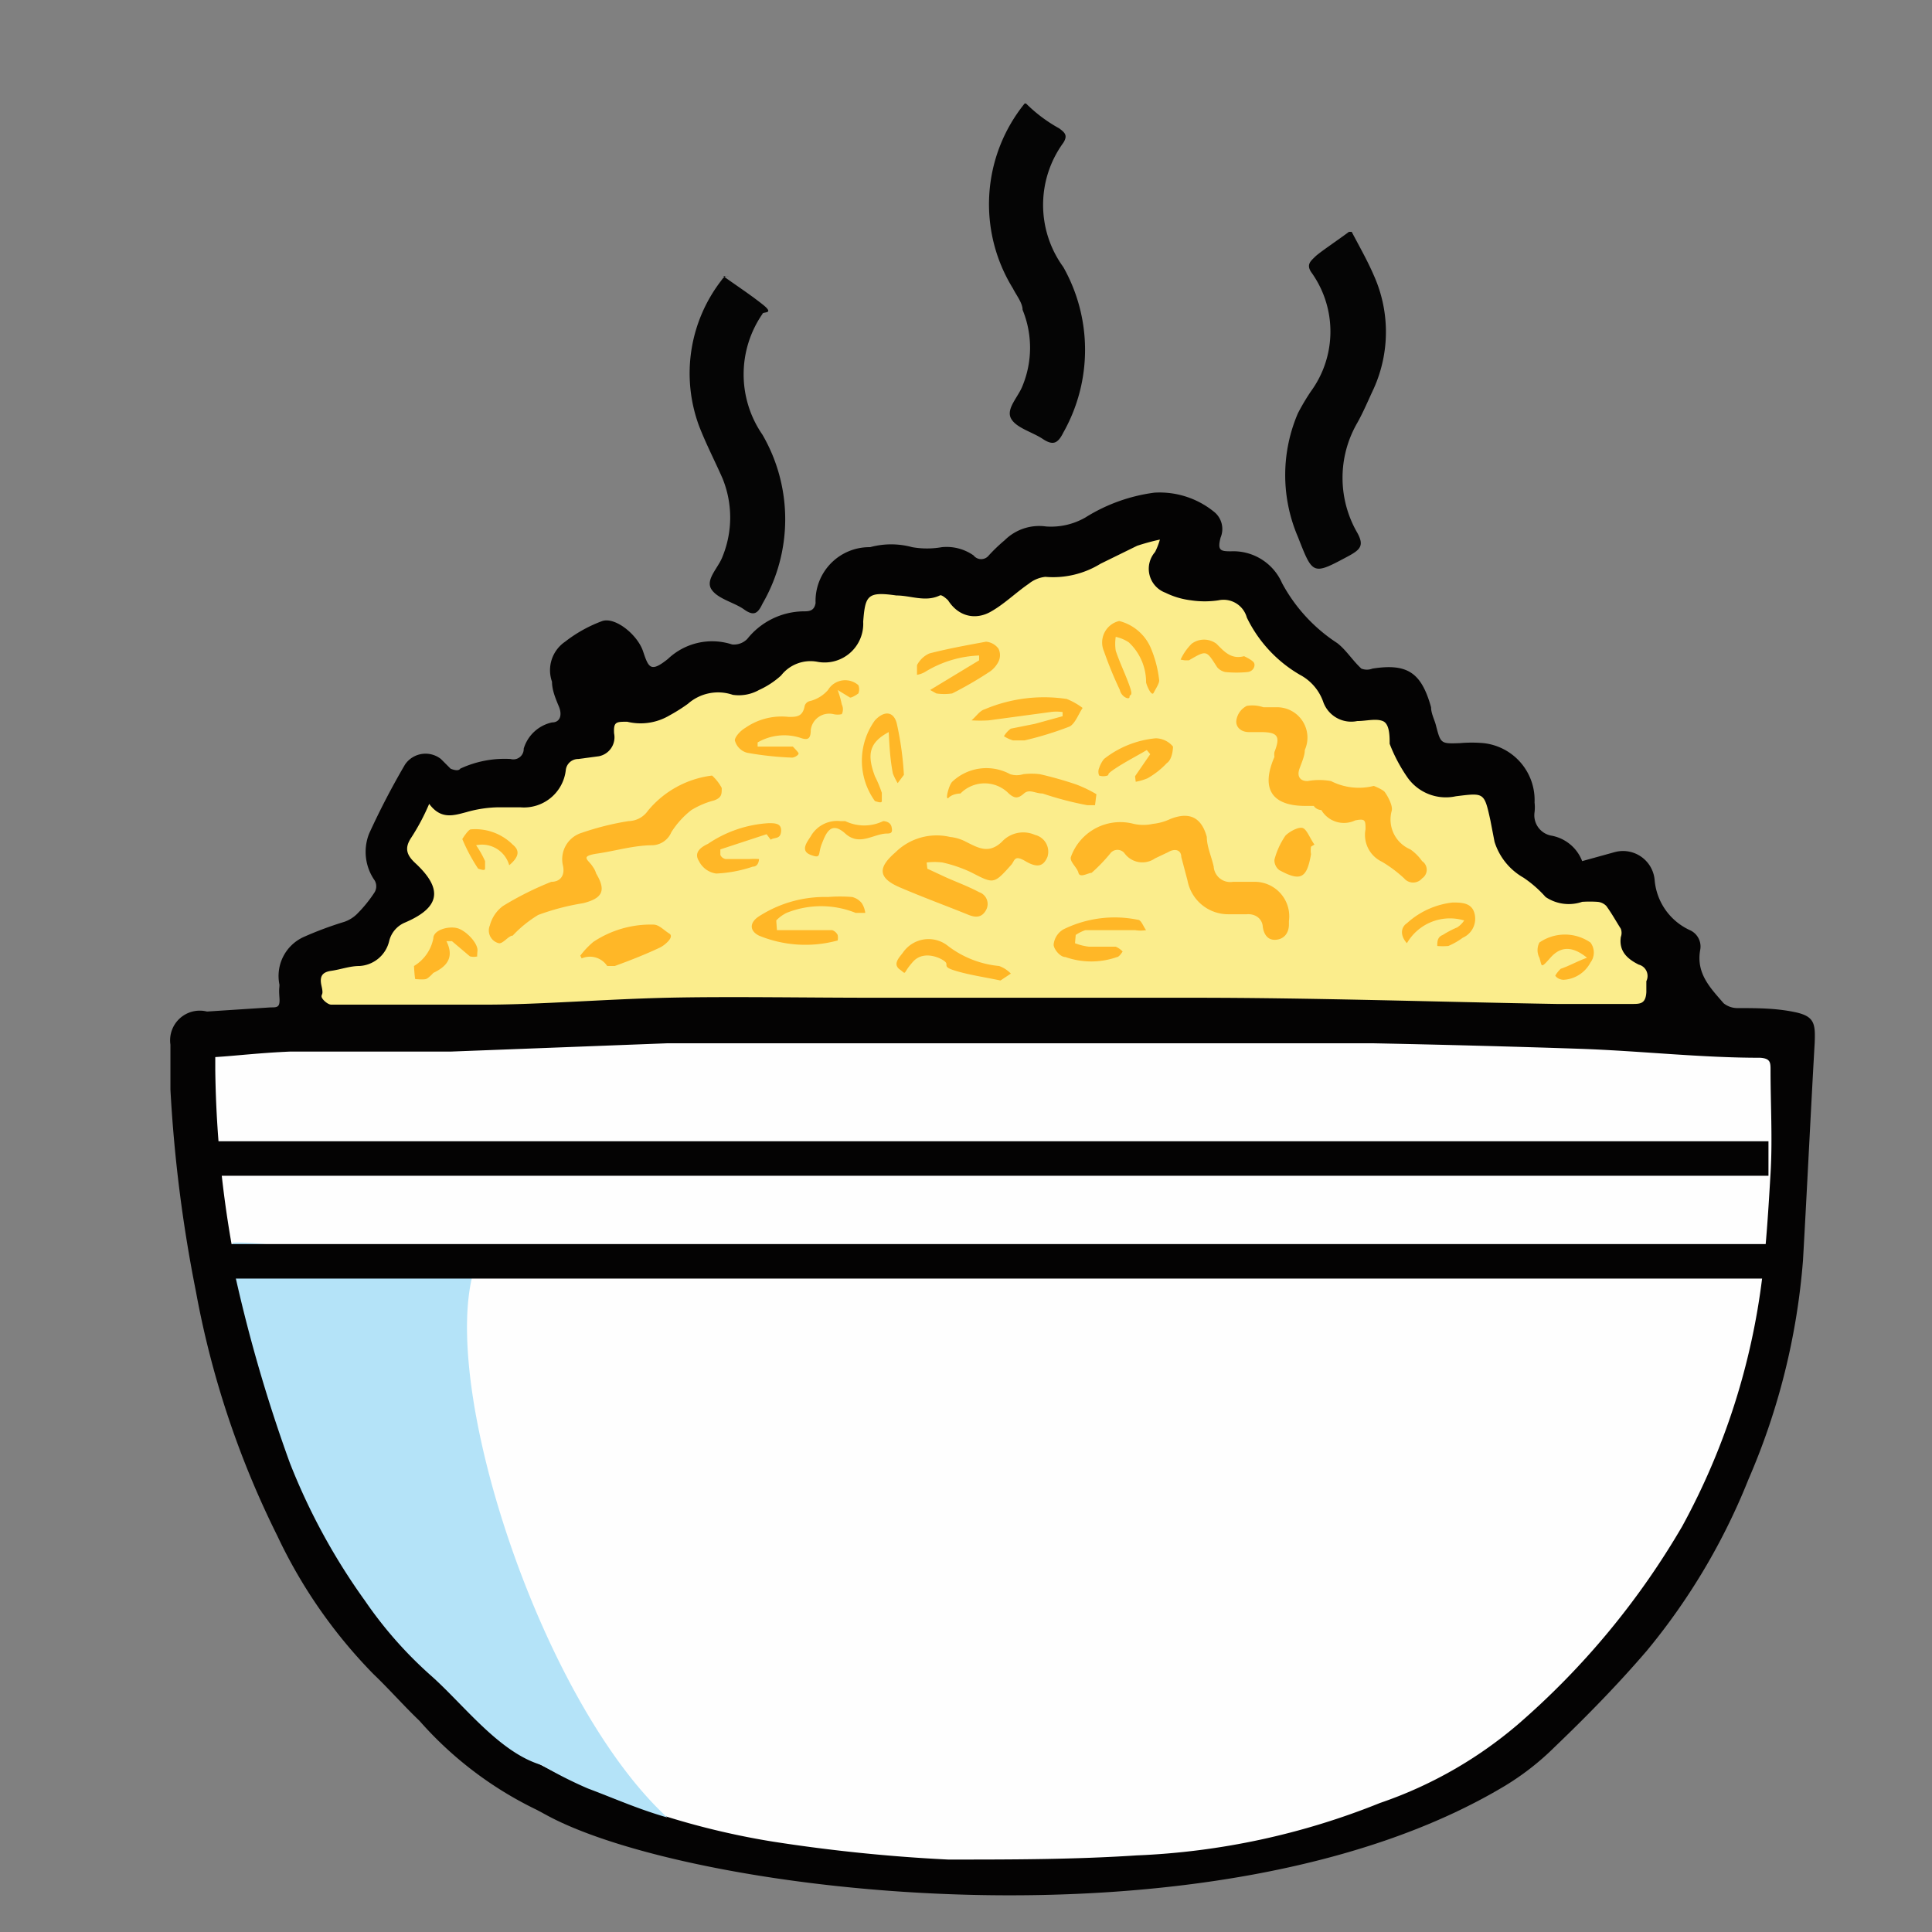 <svg xmlns="http://www.w3.org/2000/svg" id="final" viewBox="0 0 28 28"><rect x="0" y="0" width="28" height="28" fill="#808080" stroke="none"/><defs><style>.cls-1{fill:#040303;}.cls-2{fill:#fefefe;}.cls-3{fill:#b4e3f8;}.cls-4{fill:#fbed8c;}.cls-5{fill:#ffb727;}.cls-6{fill:none;}.cls-7{fill:#050505;}</style></defs><path class="cls-1" d="M26.3,15.11c-.06,1.05-.11,2.11-.17,3.16a9.91,9.91,0,0,1-.79,3.17,9.29,9.29,0,0,1-1.47,2.48c-.42.49-.87.95-1.34,1.4a3.85,3.85,0,0,1-.75.58C17.6,28.38,10,27.45,7.91,26.3l-.13-.07a5.36,5.36,0,0,1-1.7-1.29c-.23-.22-.44-.46-.67-.68a7.3,7.3,0,0,1-1.39-2,13.29,13.29,0,0,1-1.18-3.54,20.59,20.59,0,0,1-.37-2.93c0-.21,0-.43,0-.65A.43.43,0,0,1,3,14.66l.92-.06c.1,0,.14,0,.13-.14s0-.13,0-.19a.62.62,0,0,1,.35-.69,5.14,5.14,0,0,1,.59-.22.49.49,0,0,0,.18-.11,1.92,1.92,0,0,0,.26-.32.17.17,0,0,0,0-.17.72.72,0,0,1-.08-.68,11.2,11.2,0,0,1,.52-1A.36.36,0,0,1,6.39,11l.14.14s.11.05.14,0A1.52,1.52,0,0,1,7.4,11a.15.15,0,0,0,.19-.15A.55.55,0,0,1,8,10.47c.12,0,.15-.11.1-.23S8,10,8,9.88a.5.5,0,0,1,.19-.58A2,2,0,0,1,8.73,9c.19-.06.51.2.59.44s.11.31.36.11a.93.93,0,0,1,.93-.21.27.27,0,0,0,.22-.08,1.06,1.06,0,0,1,.81-.4c.08,0,.16,0,.18-.12a.78.78,0,0,1,.79-.81,1.16,1.16,0,0,1,.61,0,1.24,1.24,0,0,0,.43,0,.68.68,0,0,1,.46.12.14.14,0,0,0,.22,0,2.39,2.39,0,0,1,.23-.22.71.71,0,0,1,.6-.2,1,1,0,0,0,.57-.13,2.49,2.49,0,0,1,1-.36,1.25,1.25,0,0,1,.88.29.32.32,0,0,1,.08.36c-.05.19,0,.2.15.2a.77.77,0,0,1,.74.46,2.38,2.38,0,0,0,.8.87c.13.1.22.25.35.37a.22.22,0,0,0,.16,0c.51-.08.71.06.85.56,0,.09.05.18.07.26.07.27.07.27.35.26a1.94,1.94,0,0,1,.34,0,.83.83,0,0,1,.74.86.61.61,0,0,1,0,.14.3.3,0,0,0,.24.34.59.59,0,0,1,.45.37l.47-.13a.46.46,0,0,1,.58.4.88.88,0,0,0,.51.73.26.26,0,0,1,.15.29c-.06.34.15.55.34.77a.32.32,0,0,0,.2.07c.28,0,.56,0,.84.06S26.31,14.84,26.3,15.11Z"></path><path class="cls-2" d="M3.12,15.32v.19a15.67,15.67,0,0,0,.53,3.85,11.61,11.61,0,0,0,1,2.74,7.76,7.76,0,0,0,.94,1.44c.49.56,1,1.06,1.59,1.58a1.58,1.58,0,0,0,.31.27,11.17,11.17,0,0,0,3.71,1.3,24.29,24.29,0,0,0,2.54.26c.91,0,1.82,0,2.73-.06A10.58,10.58,0,0,0,20,26.13a6.11,6.11,0,0,0,2-1.14,11.35,11.35,0,0,0,2.38-2.87,10.06,10.06,0,0,0,1.16-3.61c.06-.49.09-1,.12-1.5s0-1,0-1.5c0-.11,0-.17-.15-.18-.87,0-1.74-.1-2.61-.13s-2-.06-3-.08l-3,0h-5l-2.23,0-3.13.12-2.33,0C3.75,15.26,3.44,15.3,3.12,15.32Z"></path><path class="cls-3" d="M7,18.1c-.78,0-1.56,0-2.33,0-.31,0-1-.11-1.3-.09v.3A22,22,0,0,0,4.2,21.2a9.12,9.12,0,0,0,1.09,2,5.91,5.91,0,0,0,.94,1.07c.48.42,1,1.13,1.62,1.31a6,6,0,0,0,.67.34c.4.15.73.3,1.15.42C7.73,24.55,6.16,19.49,7,18.1Z"></path><path class="cls-4" d="M6.22,11.65a3.18,3.18,0,0,1-.26.49c-.1.15-.07.25.06.37.42.39.34.65-.15.86a.39.39,0,0,0-.23.27.47.47,0,0,1-.43.36c-.14,0-.27.05-.41.07s-.17.09-.14.22,0,.11,0,.15.09.12.14.12c.75,0,1.5,0,2.25,0s1.74-.08,2.62-.1,2,0,3,0c1.54,0,3.08,0,4.61,0,1.76,0,3.52.06,5.28.09l.17,0,.92,0c.12,0,.2,0,.21-.17l0-.16a.17.17,0,0,0-.11-.24c-.16-.08-.29-.19-.26-.4a.17.17,0,0,0,0-.12c-.07-.11-.13-.22-.21-.33a.2.2,0,0,0-.13-.06,1.7,1.7,0,0,0-.22,0A.6.6,0,0,1,22.4,13a1.69,1.69,0,0,0-.32-.28.91.91,0,0,1-.42-.52l-.06-.31c-.09-.41-.09-.4-.5-.35a.68.68,0,0,1-.7-.27,2.3,2.3,0,0,1-.26-.49c0-.11,0-.29-.1-.33s-.24,0-.37,0a.43.43,0,0,1-.49-.27.71.71,0,0,0-.34-.4,1.93,1.93,0,0,1-.77-.83.35.35,0,0,0-.41-.25,1.34,1.34,0,0,1-.4,0,1.14,1.14,0,0,1-.37-.11A.37.37,0,0,1,16.74,8a1,1,0,0,0,.07-.18l0,0a3.18,3.18,0,0,0-.33.09l-.53.26a1.31,1.31,0,0,1-.8.19.46.46,0,0,0-.24.1c-.19.13-.36.3-.56.41s-.45.08-.61-.17c0,0-.09-.09-.12-.07-.21.1-.42,0-.63,0-.42-.06-.45,0-.48.38a.56.56,0,0,1-.67.58.54.54,0,0,0-.52.2A1.23,1.23,0,0,1,11,10a.6.6,0,0,1-.38.07.66.66,0,0,0-.65.13,2.46,2.46,0,0,1-.27.17.82.82,0,0,1-.61.09c-.16,0-.2,0-.19.17a.28.28,0,0,1-.22.33L8.38,11a.18.18,0,0,0-.18.16.61.61,0,0,1-.66.54H7.22a1.77,1.77,0,0,0-.46.07C6.57,11.82,6.39,11.88,6.22,11.65Z"></path><path class="cls-5" d="M18.31,10.25h.19a.44.44,0,0,1,.41.62c0,.09-.05.19-.08.28s0,.17.12.17a.94.94,0,0,1,.34,0,.89.89,0,0,0,.62.07s.13.05.16.09.12.19.1.27a.47.47,0,0,0,.27.56.69.69,0,0,1,.17.17.15.15,0,0,1,0,.25.17.17,0,0,1-.26,0,1.91,1.91,0,0,0-.32-.24.43.43,0,0,1-.24-.47c0-.13,0-.16-.15-.13a.38.38,0,0,1-.49-.15s-.07,0-.11-.06h-.12c-.49,0-.65-.25-.45-.71a.25.25,0,0,1,0-.07c.09-.23.05-.29-.2-.29h-.17c-.12,0-.2-.08-.18-.18a.28.28,0,0,1,.15-.2A.5.5,0,0,1,18.31,10.25Z"></path><path class="cls-5" d="M10.32,11.24a.66.66,0,0,1,.14.18c0,.09,0,.14-.11.18a1.22,1.22,0,0,0-.33.14,1.26,1.26,0,0,0-.29.32.31.31,0,0,1-.27.19c-.27,0-.53.08-.8.12s-.13.09-.07.19a.31.31,0,0,1,.05.1c.15.25.09.36-.19.43a3.45,3.45,0,0,0-.65.17,1.74,1.74,0,0,0-.37.3c-.06,0-.14.12-.2.11a.19.19,0,0,1-.13-.26.51.51,0,0,1,.19-.28,4.57,4.57,0,0,1,.7-.35c.12,0,.2-.08.17-.23a.4.4,0,0,1,.27-.48,4,4,0,0,1,.68-.17.35.35,0,0,0,.28-.15A1.43,1.43,0,0,1,10.32,11.24Z"></path><path class="cls-5" d="M18.68,13.35v.05c0,.11-.06.21-.19.22s-.18-.1-.19-.2-.1-.18-.23-.17h-.26a.6.6,0,0,1-.6-.49l-.09-.34c0-.1-.09-.13-.19-.07l-.19.09a.32.32,0,0,1-.44-.07.13.13,0,0,0-.21,0,2.4,2.4,0,0,1-.27.28c-.05,0-.17.08-.19,0s-.13-.16-.11-.23a.76.76,0,0,1,.91-.48.65.65,0,0,0,.28,0,.78.78,0,0,0,.25-.07c.3-.12.46,0,.53.26,0,.14.07.29.1.43a.24.24,0,0,0,.28.22h.32A.5.5,0,0,1,18.68,13.35Z"></path><path class="cls-5" d="M13.44,12.59l.28.13c.16.07.32.13.47.21a.18.18,0,0,1,.1.26c-.06.11-.15.11-.25.07-.32-.13-.65-.25-1-.4s-.29-.31-.06-.51a.85.85,0,0,1,.79-.22.62.62,0,0,1,.23.07c.18.09.33.18.52,0A.42.42,0,0,1,15,12.1a.25.25,0,0,1,.18.32c-.06.14-.15.16-.32.06s-.15,0-.21.06c-.25.28-.25.27-.58.1a2,2,0,0,0-.41-.14.91.91,0,0,0-.23,0Z"></path><path class="cls-5" d="M12.14,10a1.43,1.43,0,0,1,.06.21.16.16,0,0,1,0,.14.27.27,0,0,1-.12,0,.27.27,0,0,0-.33.23c0,.14-.05.15-.16.11a.77.77,0,0,0-.61.07v.06l.21,0,.3,0s.06.06.08.09-.06.07-.09.07a4.62,4.62,0,0,1-.65-.07.25.25,0,0,1-.18-.18c0-.05.08-.14.15-.18a.92.92,0,0,1,.63-.16c.11,0,.2,0,.23-.15a.1.1,0,0,1,.08-.08A.51.51,0,0,0,12,10a.29.29,0,0,1,.44-.07.16.16,0,0,1,0,.12s-.08.06-.12.06Z"></path><path class="cls-5" d="M11.26,13.48h.67l.13,0a.14.14,0,0,1,.08.07.2.2,0,0,1,0,.08l0,0A1.77,1.77,0,0,1,11,13.56c-.14-.07-.14-.19,0-.28A1.76,1.76,0,0,1,12,13a2.21,2.21,0,0,1,.35,0,.26.26,0,0,1,.14.09.34.34,0,0,1,.05.14c-.05,0-.1,0-.14,0a1.34,1.34,0,0,0-1,0,.53.53,0,0,0-.15.11Z"></path><path class="cls-5" d="M15.4,10.32a.57.57,0,0,0-.18,0l-.89.12a2.18,2.18,0,0,1-.25,0c.07-.06.12-.14.19-.16a2.21,2.21,0,0,1,1.19-.15,1,1,0,0,1,.23.13c-.06.09-.11.23-.19.27a4.88,4.88,0,0,1-.65.2l-.17,0a.52.52,0,0,1-.13-.06.36.36,0,0,1,.1-.11l.35-.07.4-.11Z"></path><path class="cls-5" d="M15.87,11.67l-.11,0a4.77,4.77,0,0,1-.65-.17c-.11,0-.19-.07-.27,0s-.13.08-.22,0a.49.49,0,0,0-.7,0s-.11,0-.17.06,0-.18.05-.23a.72.72,0,0,1,.84-.11.31.31,0,0,0,.19,0,1,1,0,0,1,.24,0,5.26,5.26,0,0,1,.53.15,1.92,1.92,0,0,1,.29.14Z"></path><path class="cls-5" d="M8.41,13.85a1.21,1.21,0,0,1,.19-.2,1.5,1.5,0,0,1,.87-.25c.08,0,.15.08.23.13s-.07.17-.13.2c-.21.1-.44.19-.66.27,0,0-.1,0-.11,0a.3.3,0,0,0-.37-.11Z"></path><path class="cls-5" d="M15.58,13.67a.84.84,0,0,0,.2.05h.39a.3.3,0,0,1,.1.07s-.05.08-.08.08a1.13,1.13,0,0,1-.75,0c-.08,0-.17-.12-.17-.18a.29.29,0,0,1,.14-.22,1.68,1.68,0,0,1,1.08-.14c.05,0,.08.1.12.15a.47.47,0,0,1-.16,0l-.72,0a.61.61,0,0,0-.14.07Z"></path><path class="cls-5" d="M16.22,9a.68.68,0,0,1,.47.42,1.67,1.67,0,0,1,.11.44c0,.05-.05.12-.08.18s-.1-.1-.11-.15a.79.79,0,0,0-.25-.58.54.54,0,0,0-.19-.08.67.67,0,0,0,0,.2c.06.18.14.34.2.51s0,.11,0,.16-.12,0-.14-.1A5.62,5.62,0,0,1,16,9.44.32.32,0,0,1,16.22,9Z"></path><path class="cls-5" d="M13.48,10l.71-.43,0-.07a1.61,1.61,0,0,0-.77.23.35.35,0,0,1-.13.05c0-.05,0-.11,0-.14a.37.37,0,0,1,.18-.17c.27-.07.55-.12.82-.17a.25.25,0,0,1,.18.1.21.21,0,0,1,0,.19.39.39,0,0,1-.15.16,5.39,5.39,0,0,1-.52.3.8.8,0,0,1-.23,0Z"></path><path class="cls-5" d="M12.88,10.61c-.28.15-.32.32-.2.64a1.73,1.73,0,0,1,.1.24s0,.08,0,.12-.09,0-.1,0a1,1,0,0,1,0-1.17c.14-.15.28-.13.32.06a4.57,4.57,0,0,1,.1.73s-.06.08-.09.12a.91.91,0,0,1-.07-.14C12.9,11,12.89,10.81,12.88,10.61Z"></path><path class="cls-5" d="M11.11,12.09l-.67.22s0,.06,0,.08a.1.1,0,0,0,.08.06l.34,0a1,1,0,0,1,.14,0s0,.11-.09.11a1.91,1.91,0,0,1-.53.1.33.33,0,0,1-.25-.18c-.07-.11,0-.19.13-.25a1.75,1.75,0,0,1,.88-.3h0c.09,0,.19,0,.18.12s-.1.08-.15.12Z"></path><path class="cls-5" d="M16.45,11.25l.22-.32-.05-.06c-.15.09-.31.17-.46.27s-.07.08-.11.1a.19.19,0,0,1-.12,0,.14.14,0,0,1,0-.11A.42.42,0,0,1,16,11a1.42,1.42,0,0,1,.75-.3.33.33,0,0,1,.25.12s0,.18-.09.24a1.18,1.18,0,0,1-.28.22.84.84,0,0,1-.17.05Z"></path><path class="cls-5" d="M14.5,14.21c-.24-.05-.45-.08-.65-.14s-.1-.08-.15-.13-.31-.18-.47,0-.08.19-.19.11,0-.18.05-.25a.45.45,0,0,1,.65-.09,1.44,1.44,0,0,0,.74.29.45.45,0,0,1,.17.11Z"></path><path class="cls-5" d="M21.22,13.34a.72.72,0,0,0-.83.33c-.1-.11-.09-.23,0-.29a1.18,1.18,0,0,1,.66-.3c.13,0,.28,0,.32.16a.3.3,0,0,1-.17.35,1.05,1.05,0,0,1-.21.12,1,1,0,0,1-.16,0c0-.06,0-.13.08-.16a1.39,1.39,0,0,1,.21-.11A.35.35,0,0,0,21.22,13.34Z"></path><path class="cls-5" d="M12.18,11.9h.07a.63.63,0,0,0,.55,0s.1,0,.12.08,0,.1-.06.1c-.2,0-.4.19-.61,0s-.28,0-.34.15,0,.22-.16.16-.05-.19,0-.27A.44.44,0,0,1,12.18,11.9Z"></path><path class="cls-5" d="M6.47,13.64c.12.24,0,.37-.19.46,0,0-.07.08-.11.09s-.14,0-.15,0S6,14,6,14a.6.6,0,0,0,.28-.4c0-.12.21-.18.34-.15s.31.22.3.33,0,.08,0,.08a.21.21,0,0,1-.11,0l-.26-.22Z"></path><path class="cls-5" d="M23,13.88c-.21-.17-.38-.17-.53,0s-.12.12-.16,0a.24.24,0,0,1,0-.22.65.65,0,0,1,.74,0,.24.24,0,0,1,0,.29.47.47,0,0,1-.39.25s-.08,0-.12-.06a.44.44,0,0,1,.08-.1C22.74,14,22.84,13.94,23,13.88Z"></path><path class="cls-5" d="M19,12.27a.36.36,0,0,0,0,.11c-.06.35-.15.4-.46.23a.18.18,0,0,1-.07-.15,1.11,1.11,0,0,1,.16-.35c.06-.06.19-.13.25-.11s.11.16.17.24Z"></path><path class="cls-5" d="M7.38,12.54a.41.41,0,0,0-.48-.29,1.42,1.42,0,0,1,.13.23s0,.07,0,.11-.09,0-.1,0a2.55,2.55,0,0,1-.23-.43s.08-.13.12-.14a.77.77,0,0,1,.61.22C7.54,12.33,7.52,12.42,7.38,12.54Z"></path><path class="cls-5" d="M17.11,9.56a.79.79,0,0,1,.16-.23.3.3,0,0,1,.36,0c.11.11.21.23.4.18,0,0,.11.05.14.09s0,.13-.09.14a1.69,1.69,0,0,1-.32,0,.21.21,0,0,1-.12-.07c-.16-.25-.15-.25-.41-.1h-.06Z"></path><path class="cls-6" d="M21.86,25.86l-.08,0"></path><path class="cls-6" d="M7.91,26.3l-.13-.07"></path><rect class="cls-1" x="3.12" y="16.54" width="22.51" height="0.5"></rect><rect class="cls-1" x="3.17" y="18.03" width="22.51" height="0.5"></rect><path id="Path_49" data-name="Path 49" class="cls-7" d="M19.59,3.36c.11.21.23.42.32.63a2,2,0,0,1,0,1.64c-.08.17-.15.34-.24.5a1.59,1.59,0,0,0,0,1.59c.1.18.05.24-.11.33-.54.29-.53.29-.75-.27a2.27,2.27,0,0,1,0-1.79A3.13,3.13,0,0,1,19,5.67,1.47,1.47,0,0,0,19,3.94c-.07-.11,0-.16.06-.22s.33-.24.49-.36Z"></path><path id="Path_50" data-name="Path 50" class="cls-7" d="M14.87,1.5a2.15,2.15,0,0,0,.48.36c.08.06.13.1.06.21a1.53,1.53,0,0,0,0,1.8,2.44,2.44,0,0,1,0,2.4c-.08.16-.15.19-.3.09s-.39-.16-.46-.3.11-.31.17-.47a1.45,1.45,0,0,0,0-1.1c0-.1-.09-.21-.14-.31a2.32,2.32,0,0,1,.17-2.68Z"></path><path id="Path_53" data-name="Path 53" class="cls-7" d="M10.48,4c.18.13.38.26.57.41s0,.1,0,.14a1.54,1.54,0,0,0,0,1.75,2.44,2.44,0,0,1,0,2.45c-.07.15-.13.18-.27.08s-.38-.15-.47-.29.1-.31.16-.47a1.5,1.5,0,0,0,0-1.14c-.11-.25-.24-.5-.34-.76a2.2,2.2,0,0,1,.32-2.1c.05-.07.06-.07.12-.06"></path></svg>